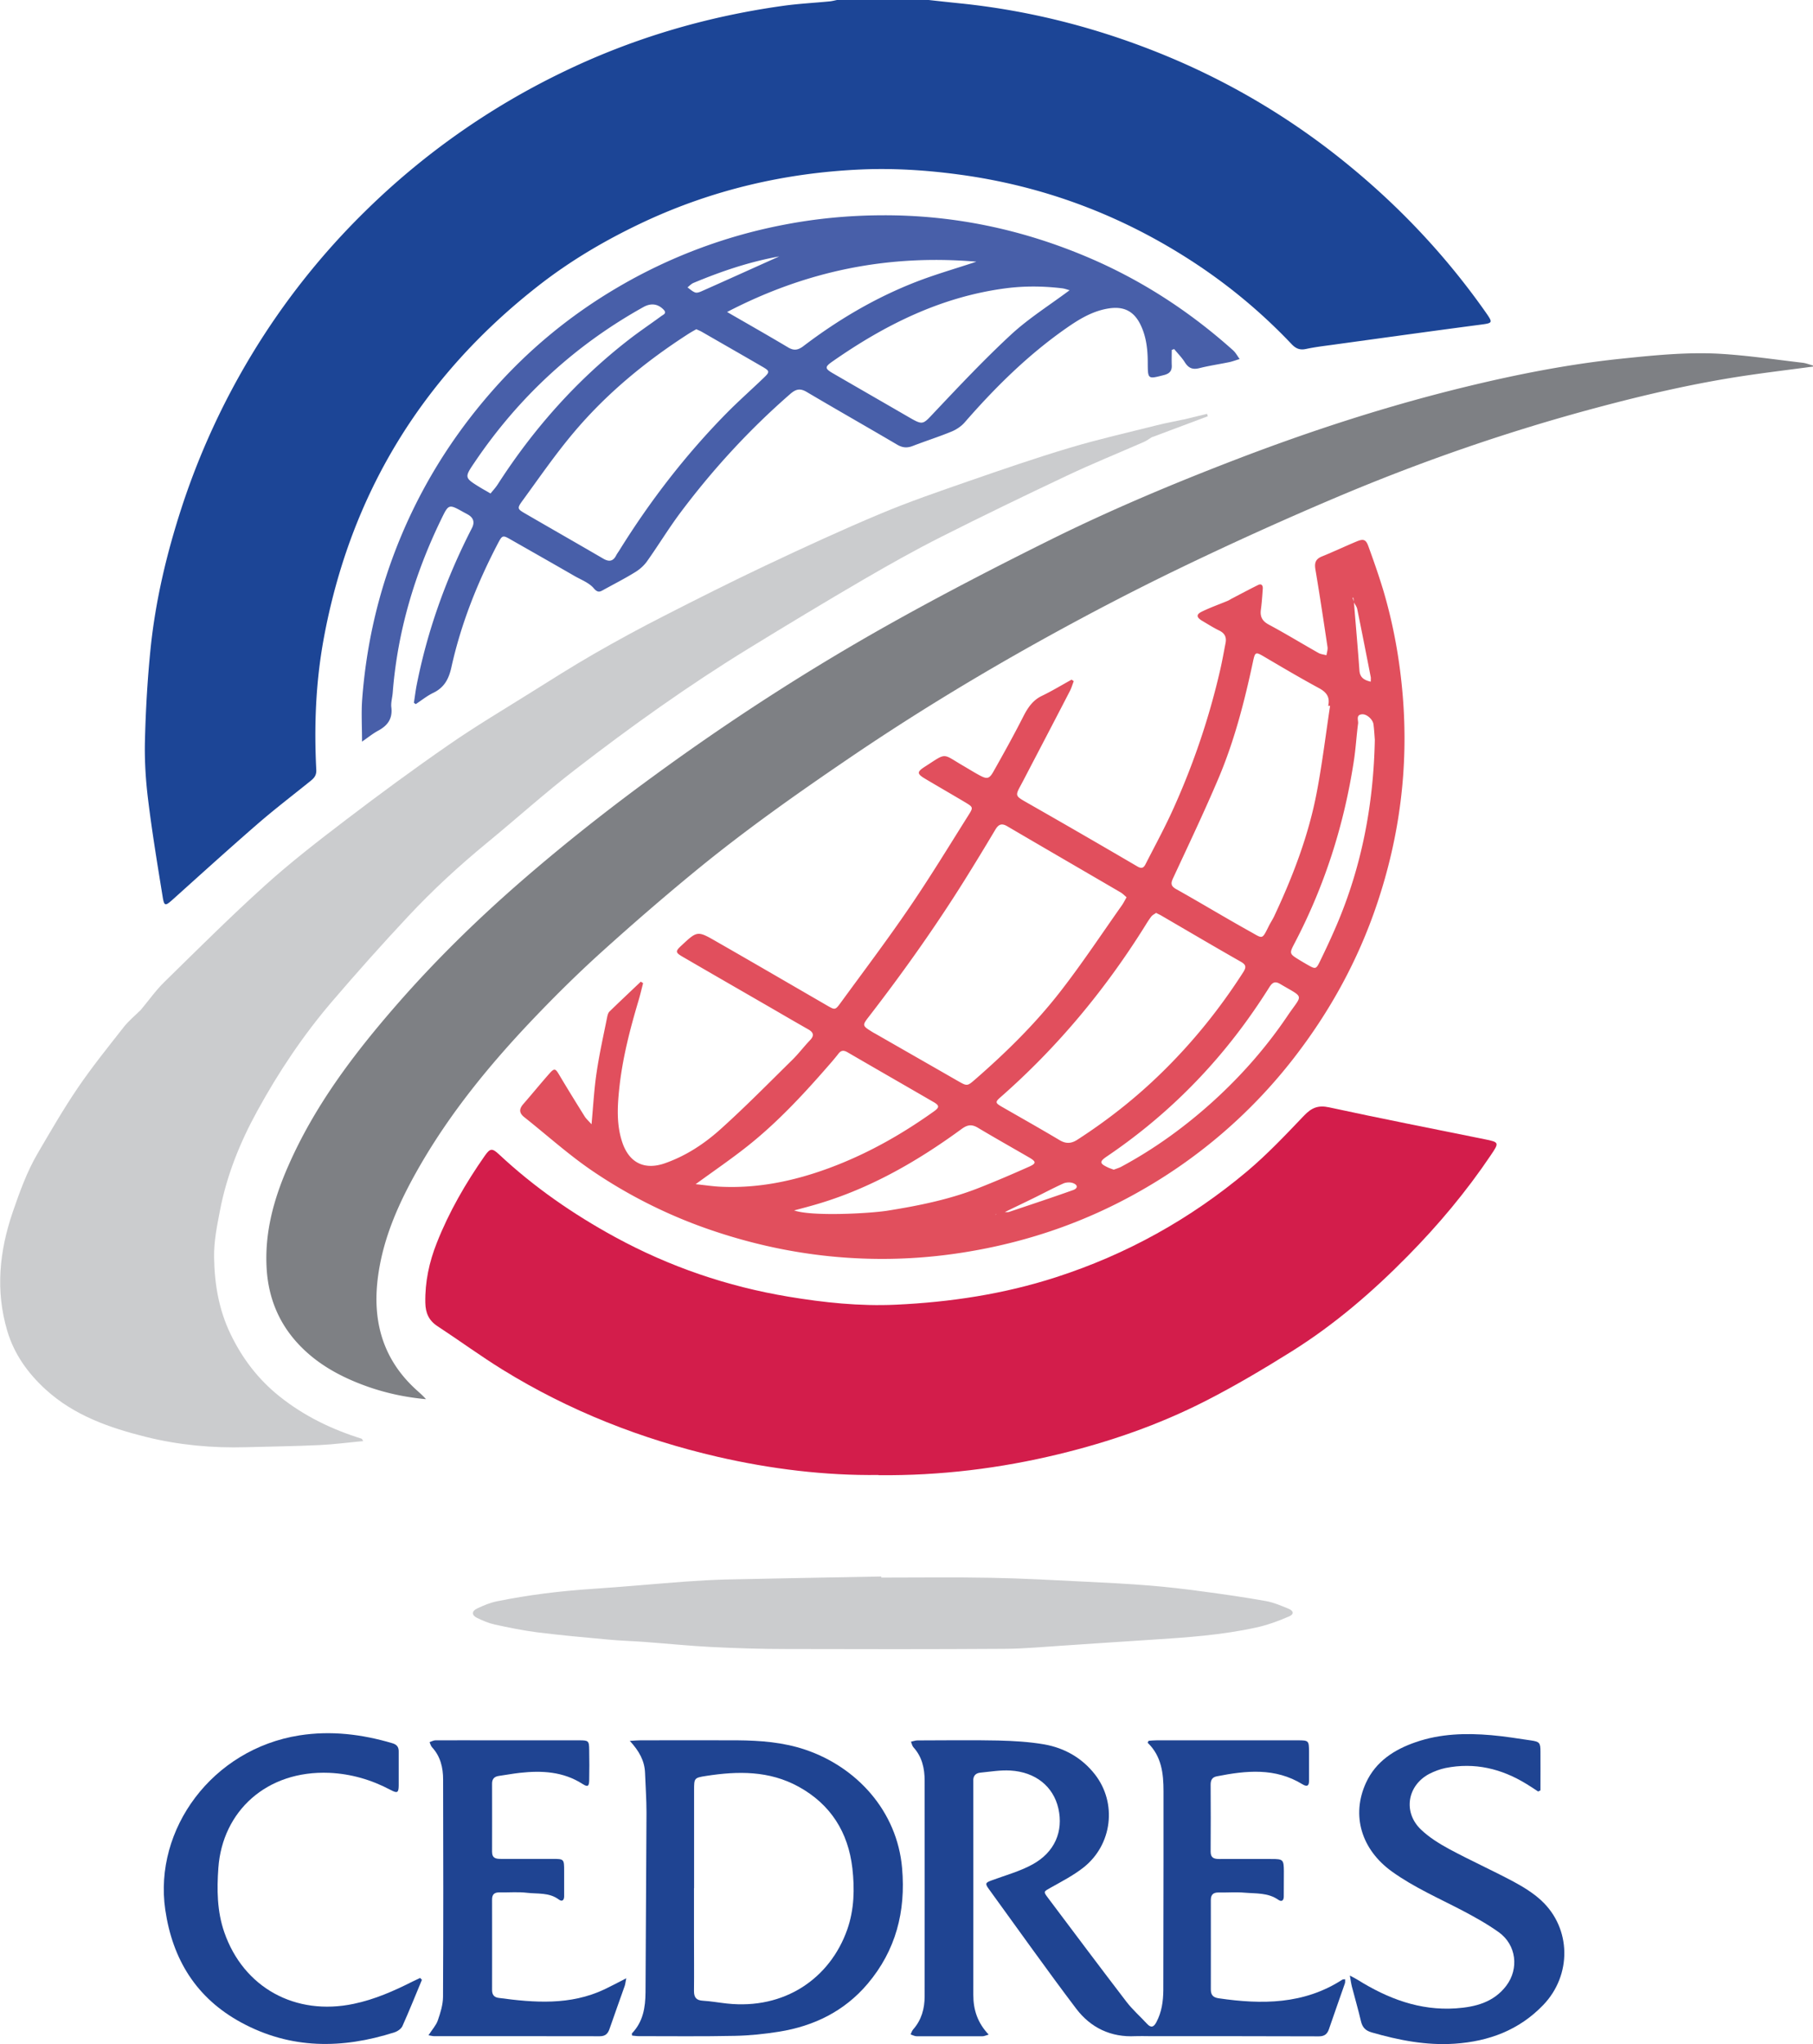 <?xml version="1.0" encoding="UTF-8"?>
<svg data-bbox="0.019 -0.01 187.391 211.171" viewBox="0 0 187.39 211.17" xmlns="http://www.w3.org/2000/svg" data-type="color">
    <g>
        <path d="M95.99 0c1.09.12 2.18.24 3.27.35 7.57.78 14.84 2.7 21.85 5.66a74.607 74.607 0 0 1 18.14 10.94c5.47 4.45 10.27 9.56 14.33 15.34.75 1.08.72 1.08-.63 1.26-5.1.67-10.19 1.38-15.29 2.08-.89.12-1.79.23-2.67.42-.64.14-1.06-.04-1.5-.51a56.662 56.662 0 0 0-10.14-8.46c-7.42-4.85-15.51-7.89-24.31-9.06-3.36-.45-6.72-.66-10.1-.51-7.76.35-15.21 2.08-22.27 5.36-3.92 1.83-7.64 4-11.05 6.67-12.01 9.39-19.46 21.57-22.19 36.6-.8 4.43-.97 8.9-.74 13.38.03.57-.22.86-.6 1.16-1.87 1.51-3.79 2.97-5.6 4.55-2.9 2.52-5.75 5.1-8.61 7.67-.8.72-.91.73-1.07-.27-.54-3.33-1.09-6.66-1.5-10-.25-2.02-.38-4.07-.33-6.1.08-3.17.26-6.34.58-9.5.51-5 1.67-9.87 3.23-14.65a76.27 76.27 0 0 1 7.27-15.82 75.317 75.317 0 0 1 11.75-14.8A76.425 76.425 0 0 1 57.96 7.55C65.23 4 72.89 1.73 80.89.61 82.51.38 84.15.3 85.78.14c.26-.03.52-.1.78-.15h9.43Z" fill="#1c4596" data-color="1"/>
        <path d="M90.8 152.37c-5.51.07-11.12-.61-16.64-1.88-7.87-1.82-15.31-4.74-22.2-8.99-2.3-1.42-4.48-3.02-6.74-4.5-.9-.59-1.24-1.36-1.26-2.43-.04-2.15.4-4.19 1.18-6.16 1.27-3.22 2.99-6.19 4.97-9.02.56-.8.77-.79 1.49-.12 3.61 3.37 7.64 6.16 11.97 8.52 5.63 3.07 11.62 5.11 17.92 6.16 3.66.61 7.36 1 11.08.83 5.63-.26 11.16-1.09 16.55-2.83 7.32-2.36 13.91-6.02 19.78-10.95 2.09-1.76 3.98-3.76 5.87-5.74.77-.81 1.45-1.12 2.6-.87 5.36 1.16 10.73 2.21 16.1 3.3 1.5.3 1.49.35.62 1.64-2.53 3.76-5.43 7.22-8.6 10.43-3.64 3.7-7.57 7.08-11.98 9.84-2.91 1.82-5.88 3.58-8.94 5.14-4.81 2.45-9.89 4.21-15.14 5.48-6.07 1.47-12.22 2.23-18.63 2.17Z" fill="#d31d4b" data-color="2"/>
        <path d="M119.07 45.15c-.28.17-.55.38-.85.51-2.66 1.16-5.35 2.25-7.97 3.49-4.34 2.05-8.67 4.14-12.95 6.3-2.74 1.38-5.42 2.89-8.07 4.43-3.98 2.32-7.92 4.7-11.85 7.11-6.21 3.81-12.14 8.04-17.9 12.49-3.14 2.42-6.09 5.08-9.16 7.6-2.87 2.36-5.6 4.87-8.13 7.58-2.69 2.87-5.31 5.81-7.87 8.8-2.98 3.48-5.53 7.29-7.73 11.31-1.77 3.22-3.15 6.62-3.85 10.27-.31 1.61-.64 3.2-.61 4.86.04 2.74.49 5.39 1.68 7.87 1.21 2.53 2.86 4.71 5.08 6.48 2.54 2.03 5.4 3.41 8.48 4.37.05.01.07.1.17.25-1.54.14-3.02.34-4.5.41-2.53.12-5.07.15-7.61.22-3.49.1-6.95-.22-10.33-1.06-3.77-.94-7.44-2.21-10.39-4.91-1.83-1.67-3.25-3.65-3.96-6.05-1.23-4.15-.82-8.22.57-12.28.72-2.09 1.46-4.15 2.57-6.05 1.33-2.27 2.65-4.56 4.13-6.74 1.48-2.18 3.14-4.23 4.77-6.31.51-.65 1.16-1.18 1.75-1.76.81-.96 1.54-2.01 2.44-2.89 3.43-3.36 6.84-6.76 10.41-9.98 2.67-2.41 5.53-4.62 8.39-6.8 3.48-2.65 7-5.24 10.59-7.72 2.71-1.88 5.55-3.57 8.35-5.32 2.2-1.38 4.4-2.77 6.65-4.07 2.37-1.36 4.77-2.67 7.21-3.91 3.5-1.79 7.02-3.56 10.57-5.24 3.92-1.85 7.86-3.67 11.85-5.34 2.98-1.25 6.05-2.3 9.1-3.36 3.47-1.2 6.94-2.4 10.46-3.45 2.97-.89 6-1.57 9.01-2.33.9-.23 1.82-.39 2.73-.59l.03.03-.04-.02 2.47-.6c.03.08.05.17.08.25l-5.76 2.16Z" fill="#cbccce" data-color="3"/>
        <path d="M187.37 37.87c-2.15.29-4.3.55-6.44.86-5.37.77-10.64 1.98-15.88 3.38-9.22 2.46-18.22 5.58-27 9.3a366.8 366.8 0 0 0-16.17 7.32c-4.72 2.28-9.38 4.71-13.97 7.25-6.9 3.82-13.64 7.92-20.17 12.36-5.42 3.68-10.77 7.46-15.84 11.62-3.28 2.69-6.49 5.47-9.64 8.31-2.33 2.1-4.58 4.31-6.75 6.57-4.69 4.88-8.99 10.08-12.34 15.99-1.92 3.39-3.51 6.92-4.07 10.83-.65 4.5.31 8.5 3.72 11.72.4.38.83.72 1.21 1.16-2.53-.23-4.95-.81-7.27-1.77-2.18-.9-4.17-2.09-5.82-3.82-2.08-2.18-3.16-4.78-3.37-7.75-.26-3.8.72-7.35 2.24-10.79 2.69-6.13 6.66-11.4 11.02-16.42 4.11-4.73 8.58-9.1 13.31-13.19 4.35-3.76 8.86-7.31 13.51-10.7 7.71-5.63 15.7-10.8 24.01-15.47 5.59-3.14 11.3-6.09 17.05-8.94 6.17-3.05 12.52-5.72 18.95-8.19 7.78-2.99 15.69-5.56 23.79-7.53 5.26-1.28 10.57-2.33 15.97-2.9 3.46-.36 6.93-.72 10.4-.52 2.83.17 5.64.59 8.46.92.38.04.75.19 1.13.3 0 .03-.01.07-.02.1Z" fill="#7e8084" data-color="4"/>
        <path d="M61.14 116.14c.18-1.94.27-3.67.53-5.38.28-1.91.71-3.81 1.09-5.71.04-.19.1-.42.23-.55 1.07-1.04 2.16-2.06 3.24-3.09l.24.15c-.15.59-.29 1.18-.46 1.76-.89 2.98-1.67 5.99-2 9.09-.2 1.89-.31 3.8.33 5.66.72 2.06 2.28 2.82 4.35 2.11 2.22-.77 4.15-2.05 5.86-3.6 2.53-2.28 4.92-4.71 7.35-7.1.64-.63 1.19-1.36 1.81-2.01.44-.45.41-.79-.13-1.11-1.16-.66-2.32-1.33-3.47-2-3.18-1.84-6.37-3.67-9.55-5.52-.76-.44-.77-.57-.14-1.15 1.64-1.53 1.66-1.56 3.6-.44 3.83 2.19 7.64 4.41 11.46 6.62.8.46.84.5 1.38-.24 2.38-3.26 4.82-6.49 7.1-9.83 2.15-3.14 4.13-6.4 6.16-9.62.48-.76.46-.8-.33-1.28-1.38-.82-2.77-1.62-4.15-2.44-.86-.51-.89-.71-.09-1.23 2.37-1.52 1.77-1.42 4.04-.1.55.32 1.09.66 1.65.96.78.42 1.01.38 1.45-.4 1.05-1.86 2.09-3.73 3.06-5.64.47-.92.98-1.71 1.95-2.17 1.04-.5 2.04-1.11 3.06-1.67.07.05.14.1.22.16-.13.34-.23.69-.4 1.02-1.58 3.06-3.18 6.11-4.77 9.16-.93 1.79-1.08 1.55.64 2.54 3.72 2.12 7.42 4.26 11.11 6.42.56.33.72.01.9-.35.96-1.88 1.97-3.73 2.83-5.65 2.08-4.61 3.7-9.39 4.83-14.32.21-.91.37-1.83.55-2.75.12-.6-.07-1.02-.65-1.3-.6-.29-1.16-.65-1.74-.99-.63-.37-.67-.67-.05-.97.86-.42 1.77-.74 2.66-1.11.17-.07.33-.19.5-.27.88-.46 1.76-.93 2.65-1.37.35-.17.5.06.48.38-.05.73-.1 1.47-.2 2.19-.09.72.15 1.16.81 1.52 1.74.93 3.42 1.96 5.14 2.93.24.14.55.16.83.24.04-.28.15-.58.11-.85-.4-2.67-.8-5.34-1.25-8.01-.11-.66 0-1.07.66-1.34 1.21-.49 2.39-1.05 3.59-1.55.72-.3.97-.22 1.23.51.56 1.54 1.1 3.08 1.57 4.65 1.04 3.54 1.68 7.15 1.98 10.83.6 7.34-.32 14.48-2.66 21.44-1.94 5.78-4.83 11.06-8.57 15.89a53.32 53.32 0 0 1-15.88 13.76c-5.51 3.14-11.41 5.2-17.68 6.26-3.58.61-7.17.86-10.78.74-5.58-.18-11-1.23-16.28-3.07a51.284 51.284 0 0 1-11.88-5.97c-2.48-1.68-4.72-3.71-7.08-5.58-.54-.43-.53-.85-.09-1.35.9-1.03 1.77-2.1 2.67-3.12.55-.62.64-.57 1.06.14.85 1.43 1.73 2.85 2.61 4.26.15.24.38.44.69.79Zm41.87 9.27.8-.2c.17 0 .35.03.5-.02 2.2-.74 4.41-1.47 6.6-2.25.51-.18.51-.53 0-.72-.29-.11-.72-.09-1.01.04-1.06.48-2.09 1.03-3.13 1.54-.98.48-1.97.95-2.95 1.43-.27.07-.53.13-.8.2-.03 0-.06.01-.09.02-.02 0-.04.03-.05.05.05-.03.09-.05.14-.08Zm36.92-63.2c-.02-.16-.03-.32-.05-.47-.03 0-.05.01-.08.02l.14.44c.19 2.35.4 4.71.57 7.06.05.73.48 1 1.17 1.16 0-.21.02-.34 0-.47-.46-2.35-.92-4.7-1.4-7.04-.05-.25-.23-.47-.35-.7Zm-23.5 30.47c-.21-.18-.41-.39-.65-.52-3.89-2.27-7.79-4.53-11.68-6.81-.58-.34-.9-.18-1.22.35-1.04 1.75-2.1 3.49-3.18 5.22-3.03 4.84-6.34 9.5-9.83 14.02-.76.98-.78 1 .25 1.64.11.07.23.14.35.2 2.84 1.63 5.68 3.25 8.52 4.88.97.55.97.57 1.81-.16 3.18-2.77 6.19-5.72 8.78-9.05 2.25-2.89 4.28-5.96 6.4-8.96.15-.22.27-.46.46-.8Zm21.06-19.77h-.21c.2-.87-.15-1.38-.91-1.8-1.94-1.05-3.84-2.17-5.74-3.29-.85-.5-.91-.47-1.12.52-.88 4.12-1.93 8.21-3.58 12.09-1.46 3.44-3.07 6.82-4.65 10.22-.25.53-.34.85.29 1.2 2.57 1.44 5.08 2.96 7.65 4.39 1.3.72 1.2.88 1.9-.53.19-.39.44-.75.62-1.15 1.92-4.1 3.53-8.31 4.37-12.77.56-2.95.92-5.93 1.37-8.9ZM119.5 94.3c-.16.12-.38.22-.51.39-.26.34-.49.72-.72 1.09-4.11 6.55-9.01 12.43-14.83 17.54-.59.51-.58.61.07.99 2 1.15 4.01 2.28 5.99 3.46.65.39 1.2.39 1.85-.03 3.16-2.04 6.09-4.35 8.77-6.98 3.19-3.12 5.97-6.57 8.38-10.33.33-.52.3-.77-.25-1.08-2.76-1.57-5.49-3.18-8.24-4.78-.14-.08-.3-.15-.51-.26Zm-47.6 28.03c.91.09 1.73.22 2.55.26 3.86.19 7.56-.57 11.18-1.9 3.92-1.44 7.51-3.46 10.9-5.88.59-.42.58-.62-.08-.99-2.95-1.71-5.9-3.4-8.84-5.11-.38-.22-.66-.24-.95.14-.41.53-.85 1.03-1.29 1.53-2.51 2.87-5.12 5.65-8.11 8.02-1.69 1.34-3.48 2.56-5.36 3.93Zm10.18 2.71c1.82.64 7.77.32 9.63.03 3.14-.5 6.25-1.12 9.22-2.26 1.83-.71 3.64-1.49 5.44-2.29.76-.34.74-.52 0-.95-1.76-1.02-3.54-2.02-5.28-3.06-.63-.38-1.07-.34-1.69.11-4.77 3.49-9.86 6.38-15.61 7.96-.57.16-1.14.31-1.71.46Zm60.02-48.62c-.04-.53-.07-1.07-.14-1.6-.07-.51-.71-1.08-1.19-1.03-.65.06-.36.62-.4.95-.17 1.29-.24 2.6-.44 3.88-1.01 6.59-3.01 12.87-6.11 18.79-.56 1.07-.57 1.11.42 1.72.31.19.63.38.95.56.76.43.84.44 1.22-.34.6-1.23 1.18-2.47 1.72-3.73 2.63-6.13 3.84-12.56 3.97-19.21Zm-27 44.42c.22-.09.51-.17.77-.3 3.52-1.89 6.72-4.22 9.67-6.91 2.84-2.6 5.37-5.48 7.53-8.68 1.56-2.31 1.83-1.78-.75-3.3-.54-.32-.81-.16-1.12.33-.73 1.16-1.49 2.29-2.29 3.4-4 5.55-8.84 10.25-14.5 14.08-.78.53-.77.72.06 1.12.18.09.37.15.64.25Z" fill="#e14f5d" data-color="5"/>
        <path d="M37.42 76.63c0-1.61-.09-3.04.02-4.45.38-4.99 1.41-9.86 3.14-14.56 2.32-6.31 5.72-11.99 10.14-17.06 3.79-4.35 8.18-7.98 13.15-10.89a53.846 53.846 0 0 1 17.09-6.44c3.39-.66 6.8-.98 10.26-.99 7.25-.03 14.21 1.41 20.89 4.2 5.67 2.36 10.76 5.65 15.33 9.74.28.25.46.6.69.91-.34.1-.68.23-1.02.31-1.05.22-2.11.37-3.14.63-.7.18-1.13 0-1.51-.61-.31-.49-.73-.91-1.1-1.36l-.25.09c0 .52-.02 1.04 0 1.56.04.61-.23.89-.82 1.04-1.65.42-1.65.44-1.66-1.26 0-1.35-.14-2.68-.73-3.91-.7-1.46-1.77-1.97-3.35-1.71-1.67.27-3.07 1.14-4.41 2.08-3.91 2.74-7.28 6.07-10.41 9.66-.35.41-.85.75-1.35.96-1.33.55-2.7.98-4.04 1.5-.59.23-1.07.18-1.6-.13-3.11-1.83-6.25-3.61-9.36-5.45-.66-.39-1.1-.31-1.68.19-4.23 3.68-8 7.78-11.36 12.26-1.22 1.63-2.28 3.38-3.46 5.04-.31.44-.76.84-1.22 1.12-1.05.65-2.15 1.21-3.24 1.81-.38.21-.61.38-1.05-.14-.49-.58-1.32-.88-2.01-1.28-2.2-1.27-4.41-2.52-6.62-3.78-.75-.43-.83-.41-1.23.34-2.15 4.1-3.86 8.38-4.86 12.91-.27 1.21-.75 2.08-1.88 2.62-.64.31-1.2.77-1.8 1.16-.06-.05-.13-.09-.19-.14.1-.61.17-1.23.29-1.84 1.12-5.68 3.07-11.07 5.71-16.21q.45-.88-.39-1.38c-.17-.1-.35-.19-.53-.29-1.47-.82-1.49-.82-2.25.75-2.76 5.68-4.53 11.64-5.02 17.95-.04.5-.2 1.01-.14 1.49.14 1.17-.38 1.88-1.36 2.41-.54.29-1.03.69-1.68 1.14Zm43.12-50.14c-3.07.55-6 1.54-8.87 2.74-.23.1-.41.3-.61.46.26.18.5.42.79.52.18.07.46-.03.66-.12 2.68-1.19 5.35-2.4 8.03-3.6Zm-8.57 7.52c-.28.16-.57.32-.85.5-4.44 2.86-8.48 6.19-11.87 10.23-1.87 2.22-3.52 4.62-5.23 6.96-.6.82-.55.88.28 1.36 2.69 1.56 5.39 3.1 8.07 4.66.59.34 1 .26 1.31-.33.09-.18.21-.34.32-.51 3.2-5.15 6.89-9.93 11.15-14.25 1.22-1.23 2.52-2.38 3.78-3.59.65-.62.64-.71-.12-1.15-2.08-1.21-4.17-2.4-6.25-3.6-.17-.1-.36-.17-.59-.28Zm38.58-4.03c-.23-.06-.51-.17-.79-.2-1.93-.23-3.86-.25-5.79 0-6.67.87-12.48 3.76-17.91 7.55-.85.59-.82.75.11 1.28 2.57 1.49 5.15 2.97 7.72 4.46 1.54.89 1.47.81 2.7-.49 2.59-2.74 5.18-5.49 7.95-8.05 1.83-1.68 3.97-3.02 6.03-4.56Zm-9.66-2.95c-9.16-.77-17.6.97-25.74 5.2 2.22 1.28 4.28 2.45 6.31 3.66.62.37 1.05.27 1.6-.15 3.58-2.72 7.43-4.99 11.62-6.62 1.98-.77 4.02-1.35 6.22-2.08ZM50.7 50.98c.26-.32.52-.6.73-.92 3.7-5.75 8.18-10.8 13.59-14.99 1.08-.84 2.22-1.6 3.32-2.41.21-.16.62-.28.25-.67-.59-.61-1.3-.7-2.07-.28-7.1 3.95-12.91 9.31-17.46 16.04-1.08 1.59-1.07 1.6.59 2.62.31.19.63.36 1.05.61Z" fill="#485fa9" data-color="6"/>
        <path d="M118.7 179.83c.29-.02.58-.05.87-.05h14.54c1.16 0 1.18.03 1.19 1.17v3.01c0 .53-.2.65-.68.36-2.81-1.73-5.82-1.42-8.85-.82-.48.09-.64.39-.64.86.01 2.31.02 4.61 0 6.92 0 .66.36.76.9.76 1.81-.01 3.61 0 5.42 0 1.17 0 1.24.07 1.25 1.26 0 .87 0 1.74-.01 2.61 0 .4-.2.6-.57.34-1.06-.74-2.3-.63-3.48-.73-.9-.08-1.8 0-2.71-.02-.55 0-.78.24-.78.79 0 3.08.01 6.15 0 9.23 0 .59.26.83.82.91 4.46.65 8.81.64 12.78-1.93.05-.03.13-.02.28-.04 0 .16.02.32-.03.45-.55 1.58-1.11 3.15-1.65 4.73-.18.52-.49.72-1.04.72-5.85-.02-11.7-.02-17.55-.02-.47 0-.94-.02-1.4 0-2.54.14-4.63-.87-6.12-2.83-3.09-4.08-6.04-8.25-9.05-12.39-.4-.55-.33-.64.33-.88 1.41-.52 2.88-.92 4.18-1.63 2.32-1.26 3.23-3.43 2.69-5.8-.52-2.26-2.35-3.76-4.97-3.91-1.02-.06-2.06.12-3.09.22-.51.05-.77.36-.73.89v.2c0 7.29.01 14.58 0 21.87 0 1.54.44 2.89 1.59 4.1-.29.08-.46.17-.63.17-2.27 0-4.55.01-6.82 0-.21 0-.41-.12-.62-.19.08-.17.14-.37.26-.51.87-.98 1.19-2.16 1.19-3.43 0-7.42.01-14.85 0-22.27 0-1.26-.26-2.46-1.15-3.44-.14-.15-.18-.39-.26-.59.22-.04.44-.13.66-.13 2.78 0 5.55-.05 8.33.01 1.6.04 3.21.13 4.78.4 2.1.37 3.91 1.4 5.24 3.1 2.31 2.96 1.8 7.26-1.17 9.61-1.04.82-2.24 1.44-3.4 2.09-.74.42-.78.39-.27 1.07 2.69 3.58 5.38 7.17 8.1 10.72.63.82 1.42 1.51 2.12 2.27.43.47.71.34.97-.16.55-1.03.71-2.15.72-3.3.01-4.45.01-8.89.02-13.34v-7.22c0-1.84-.2-3.62-1.64-5.01.03-.07.07-.13.1-.2Z" fill="#1f4492" data-color="7"/>
        <path d="M91.09 162.97c3.78 0 7.56-.05 11.33.02 3.24.06 6.47.24 9.7.4 2.23.11 4.46.22 6.69.4 1.83.15 3.65.36 5.47.61 2.18.29 4.36.6 6.53.99.81.14 1.59.48 2.36.79.56.23.6.58.05.81-1.09.47-2.23.89-3.39 1.14-3.56.78-7.18 1.03-10.81 1.26-2.96.18-5.92.4-8.89.59-2.1.13-4.2.34-6.29.35-7.51.05-15.03.04-22.54.02-2.6 0-5.2-.08-7.8-.21-2.33-.12-4.65-.36-6.98-.53-1.23-.09-2.47-.12-3.7-.24-2.42-.22-4.85-.44-7.26-.74-1.48-.19-2.96-.49-4.42-.81-.64-.14-1.27-.41-1.86-.7-.54-.27-.53-.69.02-.95.66-.31 1.35-.61 2.07-.75 3.24-.66 6.52-1.06 9.82-1.28 3.19-.21 6.38-.51 9.57-.75 1.4-.1 2.8-.18 4.2-.22 5.38-.12 10.76-.21 16.13-.31v.11Z" fill="#cbccce" data-color="3"/>
        <path d="M65.07 179.84c.54-.03.83-.06 1.12-.06 3.34 0 6.69-.02 10.03 0 2.38.02 4.74.2 7.02.97 5.27 1.78 9.49 6.3 10 12.24.39 4.46-.64 8.49-3.57 11.95-2.4 2.83-5.54 4.36-9.15 4.94-1.51.24-3.05.4-4.58.43-3.31.07-6.62.03-9.93.03-.23 0-.46-.04-.68-.06 0-.11-.04-.2-.01-.23 1.15-1.2 1.39-2.67 1.4-4.26.02-6.18.08-12.37.1-18.55 0-1.37-.1-2.74-.15-4.11-.05-1.23-.6-2.24-1.59-3.31Zm6.66 15.22v4.91c0 1.9.02 3.81 0 5.71 0 .67.24.96.92 1 .83.05 1.65.2 2.48.29 5.97.65 10.66-2.6 12.44-7.64.73-2.08.77-4.22.53-6.34-.43-3.7-2.23-6.59-5.56-8.42-3.04-1.67-6.28-1.62-9.56-1.11-1.24.19-1.24.24-1.24 1.47v10.12Z" fill="#1f4492" data-color="7"/>
        <path d="M159 185.08c-.41-.27-.82-.55-1.24-.8-2.58-1.58-5.35-2.24-8.35-1.64-.58.12-1.16.34-1.69.61-2.26 1.2-2.72 3.94-.87 5.73.85.82 1.9 1.47 2.95 2.04 2.18 1.17 4.44 2.19 6.62 3.35 1.02.55 2.05 1.18 2.89 1.96 3.11 2.88 3.16 7.71.2 10.79-2.5 2.6-5.62 3.76-9.15 4-2.95.2-5.79-.36-8.6-1.17-.62-.18-.94-.51-1.09-1.14-.28-1.2-.63-2.39-.94-3.59-.08-.31-.12-.63-.21-1.14.39.21.61.32.82.45 3.1 1.93 6.4 3.19 10.13 2.94 2.01-.14 3.91-.61 5.22-2.34 1.33-1.76 1.04-4.22-.77-5.52-1.16-.83-2.43-1.54-3.7-2.21-2.48-1.3-5.07-2.42-7.36-4.07-3.15-2.27-4.22-5.8-2.67-9.17 1.02-2.21 2.93-3.43 5.14-4.19 2.54-.88 5.18-.95 7.83-.72 1.36.12 2.72.34 4.07.54.9.13.99.24.99 1.17.01 1.33 0 2.66 0 3.99l-.24.12Z" fill="#1f4492" data-color="7"/>
        <path d="M43.61 204.52c-.67 1.6-1.31 3.21-2.02 4.79-.13.28-.51.54-.83.64-5.4 1.72-10.71 1.76-15.83-1.02-4.64-2.52-7.1-6.51-7.85-11.66-1.2-8.31 4.85-16.58 13.87-18 3.26-.51 6.46-.12 9.6.81.45.13.67.38.66.86-.01 1.17.01 2.34 0 3.51-.01.75-.14.83-.85.45-1.98-1.05-4.09-1.66-6.32-1.76-6.5-.27-11.05 3.98-11.47 9.82-.16 2.23-.14 4.48.61 6.64 1.98 5.72 7.34 8.68 13.39 7.4 2.15-.45 4.13-1.32 6.07-2.3.26-.13.52-.25.78-.37l.19.19Z" fill="#1f4492" data-color="7"/>
        <path d="M44.28 210.26c.38-.59.79-1.03.97-1.54.27-.78.53-1.61.54-2.42.04-7.49.03-14.98.01-22.47 0-1.22-.27-2.39-1.15-3.34-.12-.13-.17-.34-.25-.52.2-.07.41-.19.61-.19 1.94-.01 3.88 0 5.82 0h9.03c.98 0 1.03.05 1.04 1.01.02 1.04.02 2.07 0 3.11-.01.65-.16.73-.7.38-2-1.28-4.21-1.39-6.47-1.14-.73.08-1.45.22-2.18.32-.47.07-.7.33-.69.81 0 2.34.01 4.68 0 7.02 0 .68.4.74.92.74h5.32c1.2 0 1.21.01 1.21 1.25v2.61c0 .4-.2.6-.56.33-.99-.74-2.18-.56-3.29-.69-.92-.11-1.87-.02-2.81-.04-.54-.01-.8.19-.79.76.01 3.11 0 6.22 0 9.33 0 .49.22.75.69.81 3.7.5 7.39.78 10.92-.88.71-.34 1.41-.71 2.26-1.15-.08.37-.09.59-.16.79-.52 1.48-1.06 2.96-1.57 4.44-.17.5-.43.76-1.01.76-5.72-.02-11.43 0-17.15-.01-.13 0-.26-.04-.54-.09Z" fill="#1f4492" data-color="7"/>
    </g>
</svg>
